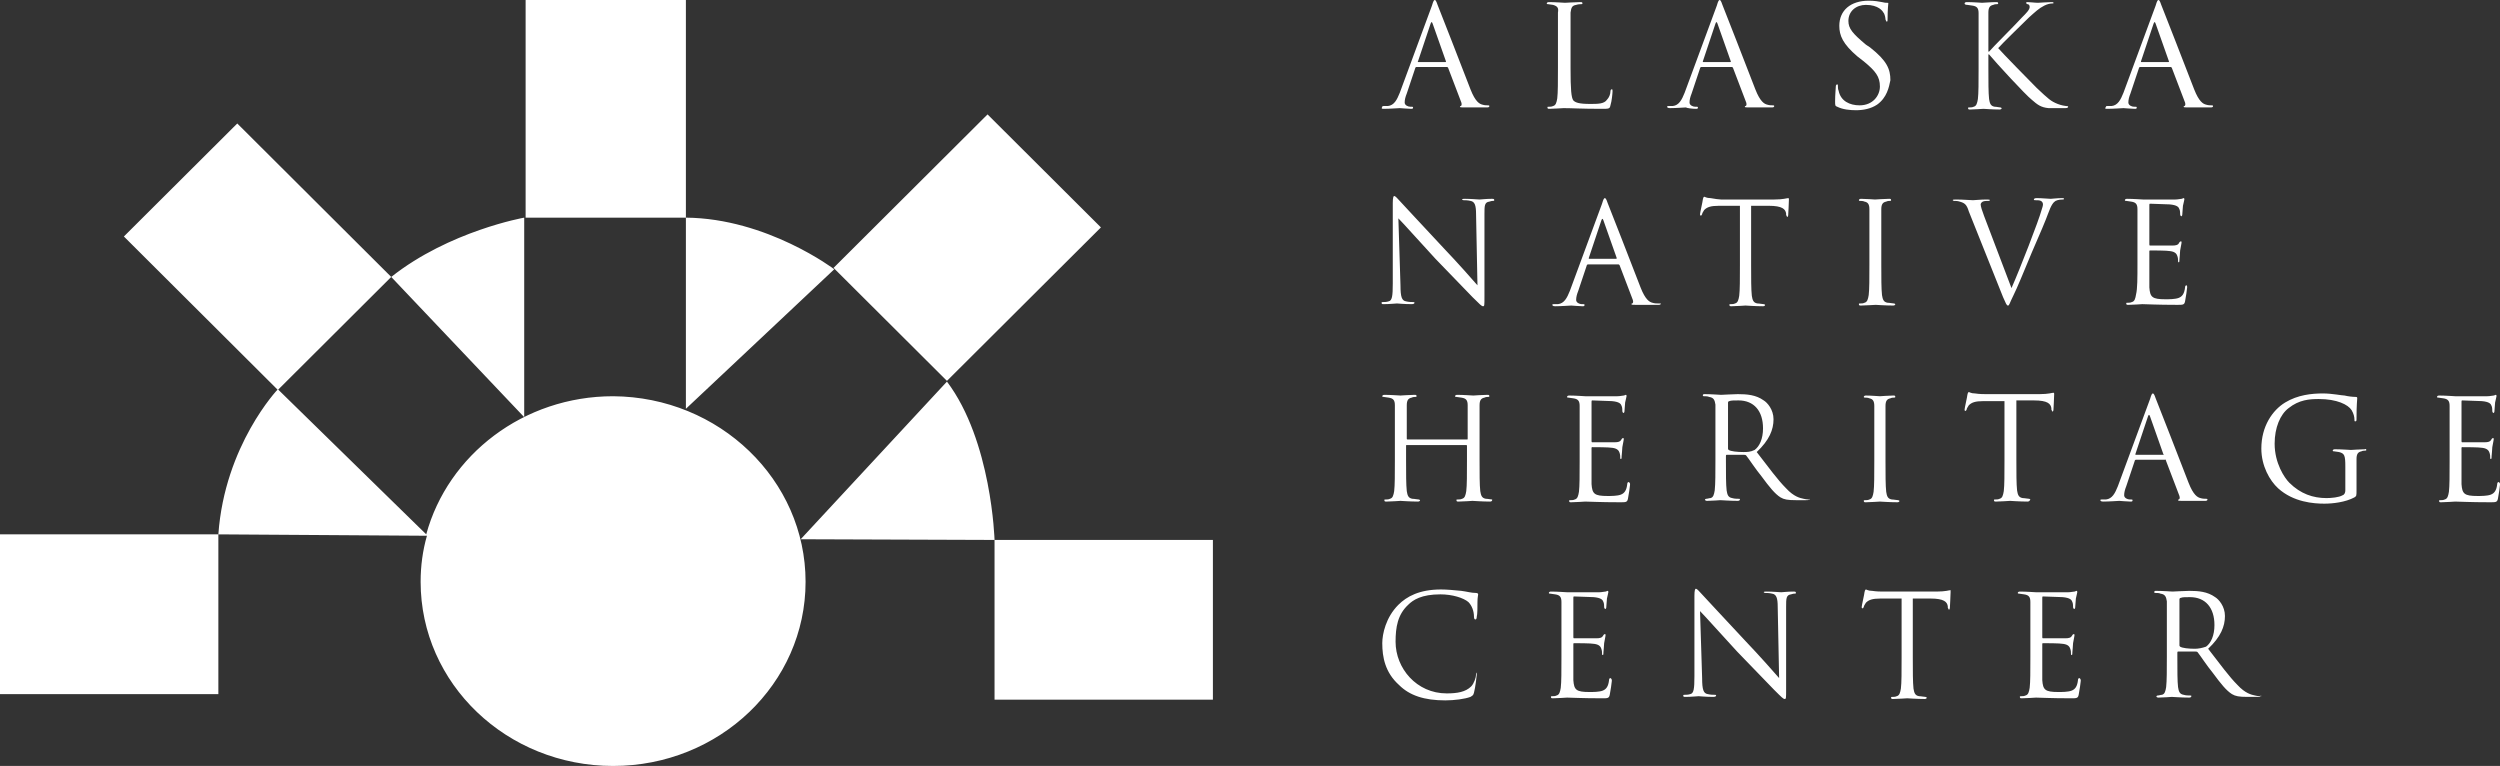 <?xml version="1.0" encoding="UTF-8"?>
<svg width="235px" height="72px" viewBox="0 0 235 72" version="1.1" xmlns="http://www.w3.org/2000/svg" xmlns:xlink="http://www.w3.org/1999/xlink">
    <rect x="0" y="0" width="235" height="72" fill="#333333" stroke="none"/>
    <!-- Generator: sketchtool 54.1 (76490) - https://sketchapp.com -->
    <title>44262F4A-D298-4F30-B420-36D33F1F688C-538-000021D3163DDED9</title>
    <desc>Created with sketchtool.</desc>
    <g id="Page-1" stroke="none" stroke-width="1" fill="none" fill-rule="evenodd">
        <g id="T7---news-detail" transform="translate(-273, -53)" fill="#FFFFFF" fill-rule="nonzero">
            <g id="top-nav---transparent" transform="translate(273, 0)">
                <g id="top-nav">
                    <g id="anhc-logo-white" transform="translate(0, 53)">
                        <path d="M130.066,10.23 C130.658,10.23 131.447,10.164 131.579,10.164 C131.711,10.164 132.303,10.23 132.632,10.23 C132.763,10.23 132.829,10.23 132.829,10.098 C132.829,10.033 132.763,10.033 132.697,10.033 L132.566,10.033 C132.368,10.033 132.039,9.902 132.039,9.639 C132.039,9.377 132.105,9.115 132.237,8.787 L133.026,6.426 C133.026,6.361 133.092,6.295 133.158,6.295 L135.987,6.295 C136.053,6.295 136.053,6.295 136.118,6.361 L137.368,9.639 C137.434,9.836 137.368,9.967 137.303,9.967 C137.237,9.967 137.237,10.033 137.237,10.033 C137.237,10.098 137.368,10.098 137.632,10.098 C138.553,10.098 139.539,10.098 139.737,10.098 C139.868,10.098 140,10.098 140,9.967 C140,9.902 139.934,9.902 139.868,9.902 C139.737,9.902 139.539,9.902 139.342,9.836 C139.079,9.77 138.684,9.574 138.224,8.393 C137.434,6.361 135.329,0.918 135.132,0.459 C135,0.066 134.934,1.77635684e-15 134.868,1.77635684e-15 C134.803,1.77635684e-15 134.737,0.066 134.605,0.525 L131.579,8.721 C131.316,9.377 131.053,9.902 130.461,9.967 C130.329,9.967 130.197,9.967 130.066,9.967 C130,9.967 129.934,9.967 129.934,10.033 C129.803,10.23 129.934,10.23 130.066,10.23 Z M133.289,5.77 L134.474,2.23 C134.539,2.033 134.605,2.033 134.671,2.23 L135.921,5.77 C135.921,5.836 135.921,5.836 135.855,5.836 L133.355,5.836 C133.289,5.836 133.224,5.836 133.289,5.77 Z M145.987,0.459 C145.855,0.459 145.658,0.393 145.526,0.393 C145.461,0.393 145.395,0.393 145.395,0.328 C145.395,0.262 145.461,0.197 145.592,0.197 C146.184,0.197 147.039,0.262 147.105,0.262 C147.171,0.262 148.158,0.197 148.553,0.197 C148.684,0.197 148.75,0.197 148.75,0.328 C148.75,0.393 148.684,0.393 148.618,0.393 C148.553,0.393 148.355,0.393 148.158,0.459 C147.763,0.525 147.697,0.721 147.632,1.18 C147.632,1.574 147.632,1.967 147.632,4.066 L147.632,6.426 C147.632,8.393 147.697,9.18 147.895,9.443 C148.092,9.639 148.421,9.77 149.474,9.77 C150.197,9.77 150.789,9.77 151.053,9.377 C151.25,9.18 151.382,8.852 151.382,8.59 C151.382,8.459 151.447,8.393 151.513,8.393 C151.579,8.393 151.579,8.459 151.579,8.59 C151.579,8.721 151.513,9.508 151.382,9.902 C151.316,10.23 151.25,10.23 150.526,10.23 C148.618,10.23 147.763,10.164 146.974,10.164 C146.842,10.164 146.053,10.23 145.658,10.23 C145.526,10.23 145.461,10.23 145.461,10.098 C145.461,10.033 145.461,10.033 145.592,10.033 C145.724,10.033 145.855,10.033 145.987,9.967 C146.25,9.902 146.316,9.639 146.382,9.246 C146.447,8.721 146.447,7.672 146.447,6.361 L146.447,4.066 C146.447,2.033 146.447,1.639 146.447,1.18 C146.513,0.787 146.447,0.59 145.987,0.459 Z M159.408,10.23 C159.539,10.23 159.605,10.23 159.605,10.098 C159.605,10.033 159.539,10.033 159.474,10.033 L159.342,10.033 C159.145,10.033 158.816,9.902 158.816,9.639 C158.816,9.377 158.882,9.115 159.013,8.787 L159.803,6.426 C159.803,6.361 159.868,6.295 159.934,6.295 L162.763,6.295 C162.829,6.295 162.829,6.295 162.895,6.361 L164.145,9.639 C164.211,9.836 164.145,9.967 164.079,9.967 C164.013,9.967 164.013,10.033 164.013,10.033 C164.013,10.098 164.145,10.098 164.408,10.098 C165.329,10.098 166.316,10.098 166.513,10.098 C166.645,10.098 166.776,10.098 166.776,9.967 C166.776,9.902 166.711,9.902 166.645,9.902 C166.513,9.902 166.316,9.902 166.118,9.836 C165.855,9.77 165.461,9.574 165,8.393 C164.211,6.361 162.105,0.918 161.908,0.459 C161.776,0.066 161.711,1.77635684e-15 161.645,1.77635684e-15 C161.579,1.77635684e-15 161.513,0.066 161.382,0.525 L158.355,8.721 C158.092,9.377 157.829,9.902 157.237,9.967 C157.105,9.967 156.974,9.967 156.842,9.967 C156.776,9.967 156.711,9.967 156.711,10.033 C156.711,10.098 156.776,10.164 156.974,10.164 C157.566,10.164 158.355,10.098 158.487,10.098 C158.553,10.164 159.079,10.23 159.408,10.23 Z M160.066,5.77 L161.25,2.23 C161.316,2.033 161.382,2.033 161.447,2.23 L162.697,5.77 C162.697,5.836 162.697,5.836 162.632,5.836 L160.132,5.836 C160.066,5.836 160.066,5.836 160.066,5.77 Z M176.447,9.836 C175.855,10.23 175.132,10.361 174.474,10.361 C173.882,10.361 173.224,10.295 172.697,10.033 C172.5,9.967 172.5,9.902 172.5,9.508 C172.5,8.852 172.566,8.328 172.566,8.131 C172.566,8 172.632,7.934 172.697,7.934 C172.763,7.934 172.763,8 172.763,8.066 C172.763,8.197 172.763,8.393 172.829,8.525 C173.026,9.508 173.882,9.902 174.803,9.902 C176.053,9.902 176.711,8.984 176.711,8.131 C176.711,7.213 176.316,6.689 175.197,5.77 L174.605,5.311 C173.224,4.131 172.895,3.344 172.895,2.426 C172.895,0.984 173.947,0.066 175.658,0.066 C176.184,0.066 176.579,0.131 176.908,0.197 C177.171,0.262 177.237,0.262 177.368,0.262 C177.5,0.262 177.5,0.262 177.5,0.328 C177.5,0.393 177.434,0.852 177.434,1.705 C177.434,1.902 177.434,2.033 177.368,2.033 C177.303,2.033 177.303,1.967 177.237,1.836 C177.237,1.705 177.171,1.311 177.039,1.18 C176.974,1.049 176.579,0.459 175.395,0.459 C174.474,0.459 173.75,1.049 173.75,1.967 C173.75,2.689 174.145,3.148 175.395,4.197 L175.789,4.459 C177.368,5.705 177.697,6.492 177.697,7.541 C177.566,8.197 177.368,9.18 176.447,9.836 Z M184.671,0.328 C184.671,0.262 184.737,0.197 184.868,0.197 C185.461,0.197 186.25,0.262 186.316,0.262 C186.447,0.262 187.171,0.197 187.632,0.197 C187.763,0.197 187.829,0.197 187.829,0.328 C187.829,0.393 187.763,0.393 187.697,0.393 C187.632,0.393 187.5,0.393 187.368,0.459 C187.039,0.525 186.908,0.721 186.908,1.18 C186.908,1.574 186.908,1.967 186.908,4.066 L186.908,4.852 L186.974,4.852 C187.171,4.59 189.605,2.164 190.066,1.639 C190.461,1.246 190.789,0.918 190.789,0.656 C190.789,0.525 190.724,0.393 190.592,0.393 C190.526,0.393 190.461,0.328 190.461,0.262 C190.461,0.197 190.526,0.197 190.592,0.197 C190.855,0.197 191.25,0.262 191.579,0.262 C191.645,0.262 192.5,0.197 192.829,0.197 C192.961,0.197 193.026,0.197 193.026,0.262 C193.026,0.328 193.026,0.328 192.895,0.328 C192.697,0.328 192.434,0.393 192.171,0.525 C191.645,0.787 191.316,1.115 190.724,1.639 C190.395,1.967 188.092,4.197 187.829,4.525 C188.158,4.918 190.921,7.738 191.447,8.262 C192.566,9.311 192.763,9.508 193.421,9.77 C193.75,9.902 194.145,9.967 194.211,9.967 C194.276,9.967 194.408,9.967 194.408,10.033 C194.408,10.098 194.342,10.164 194.145,10.164 L193.487,10.164 C193.092,10.164 192.895,10.164 192.566,10.164 C191.842,10.098 191.513,9.836 190.987,9.377 C190.395,8.918 187.566,5.836 186.974,5.115 L186.908,5.115 L186.908,6.426 C186.908,7.672 186.908,8.721 186.974,9.311 C187.039,9.705 187.105,9.967 187.5,10.033 C187.697,10.033 187.895,10.098 188.026,10.098 C188.092,10.098 188.158,10.164 188.158,10.164 C188.158,10.23 188.092,10.295 187.961,10.295 C187.303,10.295 186.513,10.23 186.447,10.23 C186.316,10.23 185.592,10.295 185.197,10.295 C185.066,10.295 185,10.295 185,10.164 C185,10.098 185,10.098 185.132,10.098 C185.263,10.098 185.395,10.098 185.526,10.033 C185.789,9.967 185.855,9.705 185.921,9.311 C185.987,8.787 185.987,7.738 185.987,6.426 L185.987,4.131 C185.987,2.098 185.987,1.705 185.987,1.246 C185.987,0.787 185.855,0.59 185.395,0.525 C185.263,0.525 185.066,0.459 184.934,0.459 C184.737,0.459 184.671,0.393 184.671,0.328 Z M198.092,10.23 C198.684,10.23 199.474,10.164 199.605,10.164 C199.737,10.164 200.329,10.23 200.658,10.23 C200.789,10.23 200.855,10.23 200.855,10.098 C200.855,10.033 200.789,10.033 200.724,10.033 L200.592,10.033 C200.395,10.033 200.066,9.902 200.066,9.639 C200.066,9.377 200.132,9.115 200.263,8.787 L201.053,6.426 C201.053,6.361 201.118,6.295 201.184,6.295 L204.013,6.295 C204.079,6.295 204.079,6.295 204.145,6.361 L205.395,9.639 C205.461,9.836 205.395,9.967 205.329,9.967 C205.263,9.967 205.263,10.033 205.263,10.033 C205.263,10.098 205.395,10.098 205.658,10.098 C206.579,10.098 207.566,10.098 207.763,10.098 C207.895,10.098 208.026,10.098 208.026,9.967 C208.026,9.902 207.961,9.902 207.895,9.902 C207.763,9.902 207.566,9.902 207.368,9.836 C207.105,9.77 206.711,9.574 206.25,8.393 C205.461,6.361 203.355,0.918 203.158,0.459 C203.026,0.066 202.961,1.77635684e-15 202.895,1.77635684e-15 C202.829,1.77635684e-15 202.763,0.066 202.632,0.525 L199.605,8.721 C199.342,9.377 199.079,9.902 198.487,9.967 C198.355,9.967 198.224,9.967 198.092,9.967 C198.026,9.967 197.961,9.967 197.961,10.033 C197.829,10.23 197.895,10.23 198.092,10.23 Z M201.25,5.77 L202.434,2.23 C202.5,2.033 202.566,2.033 202.632,2.23 L203.882,5.77 C203.882,5.836 203.882,5.836 203.816,5.836 L201.316,5.836 C201.25,5.836 201.25,5.836 201.25,5.77 Z M140.461,18.82 C140.461,18.885 140.395,18.885 140.329,18.885 C140.263,18.885 140.197,18.885 140,18.951 C139.539,19.016 139.539,19.344 139.539,20.131 L139.539,27.869 C139.539,28.721 139.539,28.787 139.408,28.787 C139.276,28.787 139.145,28.656 138.421,27.934 C138.289,27.803 136.382,25.836 134.934,24.328 C133.421,22.689 131.908,20.984 131.447,20.525 L131.645,26.82 C131.645,27.934 131.776,28.262 132.171,28.328 C132.434,28.393 132.697,28.393 132.829,28.393 C132.895,28.393 132.961,28.393 132.961,28.459 C132.961,28.525 132.895,28.59 132.697,28.59 C131.974,28.59 131.382,28.525 131.316,28.525 C131.184,28.525 130.658,28.59 130.066,28.59 C129.934,28.59 129.868,28.59 129.868,28.459 C129.868,28.393 129.934,28.393 130,28.393 C130.132,28.393 130.329,28.393 130.526,28.328 C130.855,28.262 130.921,27.869 130.921,26.623 L130.921,19.082 C130.921,18.557 130.987,18.426 131.053,18.426 C131.184,18.426 131.382,18.689 131.513,18.82 C131.711,19.016 133.684,21.18 135.724,23.344 C137.039,24.721 138.487,26.361 138.882,26.82 L138.75,20.131 C138.75,19.279 138.618,18.951 138.224,18.885 C137.961,18.82 137.697,18.82 137.566,18.82 C137.5,18.82 137.434,18.754 137.434,18.754 C137.434,18.689 137.566,18.689 137.697,18.689 C138.289,18.689 138.947,18.754 139.079,18.754 C139.211,18.754 139.671,18.689 140.197,18.689 C140.395,18.689 140.461,18.689 140.461,18.82 Z M155.855,28.525 C155.724,28.525 155.526,28.525 155.329,28.459 C155.066,28.393 154.671,28.197 154.211,27.016 C153.421,24.984 151.316,19.541 151.118,19.082 C150.987,18.689 150.921,18.623 150.855,18.623 C150.789,18.623 150.724,18.689 150.592,19.148 L147.566,27.344 C147.303,28 147.039,28.525 146.447,28.59 C146.316,28.59 146.184,28.59 146.053,28.59 C145.987,28.59 145.921,28.59 145.921,28.656 C145.921,28.721 145.987,28.787 146.184,28.787 C146.776,28.787 147.566,28.721 147.697,28.721 C147.829,28.721 148.421,28.787 148.75,28.787 C148.882,28.787 148.947,28.787 148.947,28.656 C148.947,28.59 148.882,28.59 148.816,28.59 L148.684,28.59 C148.487,28.59 148.158,28.459 148.158,28.197 C148.158,27.934 148.224,27.672 148.355,27.344 L149.145,24.984 C149.145,24.918 149.211,24.852 149.276,24.852 L152.105,24.852 C152.171,24.852 152.171,24.852 152.237,24.918 L153.487,28.197 C153.553,28.393 153.487,28.525 153.421,28.525 C153.355,28.525 153.355,28.59 153.355,28.59 C153.355,28.656 153.487,28.656 153.75,28.656 C154.671,28.656 155.658,28.656 155.855,28.656 C155.987,28.656 156.118,28.656 156.118,28.525 C155.987,28.525 155.987,28.525 155.855,28.525 Z M151.908,24.328 L149.408,24.328 C149.342,24.328 149.342,24.328 149.342,24.262 L150.526,20.721 C150.592,20.525 150.658,20.525 150.724,20.721 L151.974,24.262 C151.974,24.262 151.974,24.328 151.908,24.328 Z M161.776,18.754 L166.776,18.754 C167.632,18.754 167.961,18.623 168.092,18.623 C168.158,18.623 168.158,18.689 168.158,18.754 C168.158,19.148 168.092,20.066 168.092,20.197 C168.092,20.328 168.026,20.393 168.026,20.393 C167.961,20.393 167.961,20.328 167.895,20.197 L167.895,20.066 C167.829,19.672 167.566,19.344 166.25,19.344 L164.605,19.344 L164.605,24.918 C164.605,26.164 164.605,27.213 164.671,27.803 C164.737,28.197 164.803,28.459 165.197,28.525 C165.395,28.525 165.658,28.59 165.789,28.59 C165.855,28.59 165.921,28.656 165.921,28.656 C165.921,28.721 165.855,28.787 165.724,28.787 C165,28.787 164.145,28.721 164.079,28.721 C164.013,28.721 163.158,28.787 162.763,28.787 C162.632,28.787 162.566,28.787 162.566,28.656 C162.566,28.59 162.566,28.59 162.697,28.59 C162.829,28.59 162.961,28.59 163.092,28.525 C163.355,28.459 163.421,28.197 163.487,27.803 C163.553,27.279 163.553,26.23 163.553,24.918 L163.553,19.344 L161.579,19.344 C160.789,19.344 160.461,19.475 160.197,19.738 C160.066,19.934 160,20.066 160,20.131 C159.934,20.262 159.934,20.262 159.868,20.262 C159.803,20.262 159.803,20.197 159.803,20.131 C159.803,20 160.066,18.885 160.066,18.754 C160.066,18.689 160.132,18.492 160.197,18.492 C160.263,18.492 160.395,18.623 160.789,18.623 C161.118,18.689 161.645,18.754 161.776,18.754 Z M174.934,28.721 C174.803,28.721 174.737,28.721 174.737,28.59 C174.737,28.525 174.737,28.525 174.868,28.525 C175,28.525 175.132,28.525 175.263,28.459 C175.526,28.393 175.592,28.131 175.658,27.738 C175.724,27.213 175.724,26.164 175.724,24.852 L175.724,22.557 C175.724,20.525 175.724,20.131 175.724,19.672 C175.724,19.213 175.592,19.016 175.263,18.951 C175.132,18.885 174.934,18.885 174.868,18.885 C174.803,18.885 174.737,18.885 174.737,18.82 C174.737,18.754 174.803,18.689 174.934,18.689 C175.395,18.689 176.184,18.754 176.25,18.754 C176.316,18.754 177.171,18.689 177.566,18.689 C177.697,18.689 177.763,18.689 177.763,18.82 C177.763,18.885 177.697,18.885 177.632,18.885 C177.566,18.885 177.434,18.885 177.303,18.951 C176.974,19.016 176.842,19.213 176.842,19.672 C176.842,20.066 176.842,20.459 176.842,22.557 L176.842,24.852 C176.842,26.098 176.842,27.148 176.908,27.738 C176.974,28.131 177.039,28.393 177.434,28.459 C177.632,28.459 177.895,28.525 178.026,28.525 C178.092,28.525 178.158,28.59 178.158,28.59 C178.158,28.656 178.092,28.721 177.961,28.721 C177.237,28.721 176.382,28.656 176.316,28.656 C176.184,28.656 175.329,28.721 174.934,28.721 Z M184.211,18.951 C184.013,18.885 183.816,18.885 183.684,18.885 C183.618,18.885 183.553,18.82 183.553,18.82 C183.553,18.754 183.684,18.754 183.882,18.754 C184.539,18.754 185.263,18.82 185.461,18.82 C185.592,18.82 186.184,18.754 186.711,18.754 C186.974,18.754 187.039,18.754 187.039,18.82 C187.039,18.885 186.974,18.885 186.908,18.885 C186.776,18.885 186.513,18.885 186.382,18.951 C186.25,19.016 186.184,19.148 186.184,19.213 C186.184,19.41 186.316,19.803 186.513,20.328 L189.079,27.082 C189.868,25.311 191.645,20.721 191.908,19.738 C191.974,19.541 192.039,19.344 192.039,19.213 C192.039,19.082 191.974,18.951 191.842,18.885 C191.711,18.82 191.513,18.82 191.316,18.82 C191.25,18.82 191.184,18.82 191.184,18.754 C191.184,18.689 191.25,18.623 191.447,18.623 C191.974,18.623 192.566,18.689 192.763,18.689 C192.829,18.689 193.421,18.623 193.816,18.623 C193.947,18.623 194.013,18.623 194.013,18.689 C194.013,18.754 193.947,18.754 193.882,18.754 C193.816,18.754 193.487,18.754 193.224,18.885 C193.026,19.016 192.829,19.213 192.5,20.131 C192.368,20.525 191.711,22.098 190.987,23.738 C190.197,25.639 189.605,27.082 189.276,27.738 C188.882,28.525 188.882,28.721 188.75,28.721 C188.618,28.721 188.553,28.525 188.289,27.934 L185.066,19.869 C184.868,19.213 184.671,19.082 184.211,18.951 Z M200.921,24.852 L200.921,22.557 C200.921,20.525 200.921,20.131 200.921,19.672 C200.921,19.213 200.789,19.016 200.329,18.951 C200.197,18.951 200,18.885 199.868,18.885 C199.803,18.885 199.737,18.885 199.737,18.82 C199.737,18.754 199.803,18.689 199.934,18.689 C200.526,18.689 201.382,18.754 201.447,18.754 C201.513,18.754 204.145,18.754 204.474,18.754 C204.737,18.754 204.934,18.689 205.066,18.689 C205.132,18.689 205.197,18.623 205.263,18.623 C205.329,18.623 205.329,18.689 205.329,18.754 C205.329,18.82 205.263,19.016 205.197,19.344 C205.197,19.475 205.132,20.066 205.132,20.197 C205.132,20.262 205.066,20.328 205.066,20.328 C205,20.328 204.934,20.262 204.934,20.131 C204.934,20.066 204.934,19.803 204.868,19.672 C204.803,19.475 204.671,19.279 203.947,19.213 C203.75,19.213 202.303,19.148 202.105,19.148 C202.039,19.148 202.039,19.213 202.039,19.279 L202.039,22.951 C202.039,23.016 202.039,23.082 202.105,23.082 C202.303,23.082 203.882,23.082 204.211,23.082 C204.539,23.082 204.737,23.016 204.803,22.885 C204.868,22.754 204.934,22.689 205,22.689 C205.066,22.689 205.066,22.689 205.066,22.82 C205.066,22.885 205,23.148 204.934,23.541 C204.934,23.803 204.868,24.262 204.868,24.393 C204.868,24.525 204.868,24.656 204.803,24.656 C204.737,24.656 204.737,24.59 204.737,24.525 C204.737,24.393 204.737,24.262 204.671,24.066 C204.605,23.869 204.474,23.672 204.013,23.607 C203.684,23.541 202.368,23.541 202.105,23.541 C202.039,23.541 202.039,23.607 202.039,23.607 L202.039,24.787 C202.039,25.246 202.039,26.754 202.039,27.016 C202.105,27.934 202.303,28.131 203.553,28.131 C203.882,28.131 204.474,28.131 204.803,28 C205.132,27.869 205.329,27.607 205.395,27.016 C205.395,26.885 205.461,26.82 205.526,26.82 C205.592,26.82 205.592,26.951 205.592,27.016 C205.592,27.148 205.461,28 205.395,28.328 C205.329,28.656 205.197,28.656 204.671,28.656 C202.697,28.656 201.776,28.59 201.382,28.59 C201.316,28.59 200.461,28.656 200.066,28.656 C199.934,28.656 199.868,28.656 199.868,28.525 C199.868,28.459 199.868,28.459 200,28.459 C200.132,28.459 200.263,28.459 200.395,28.393 C200.658,28.328 200.724,28.066 200.789,27.672 C200.921,27.148 200.921,26.098 200.921,24.852 Z M140.263,47.016 C140.263,47.082 140.197,47.148 140.066,47.148 C139.342,47.148 138.487,47.082 138.421,47.082 C138.355,47.082 137.5,47.148 137.105,47.148 C136.974,47.148 136.908,47.148 136.908,47.016 C136.908,46.951 136.908,46.951 137.039,46.951 C137.171,46.951 137.303,46.951 137.434,46.885 C137.697,46.82 137.763,46.557 137.829,46.164 C137.895,45.639 137.895,44.59 137.895,43.279 L137.895,41.902 C137.895,41.836 137.829,41.836 137.829,41.836 L132.237,41.836 C132.171,41.836 132.171,41.836 132.171,41.902 L132.171,43.279 C132.171,44.525 132.171,45.574 132.237,46.164 C132.303,46.557 132.368,46.82 132.763,46.885 C132.961,46.885 133.224,46.951 133.355,46.951 C133.421,46.951 133.487,47.016 133.487,47.016 C133.487,47.082 133.421,47.148 133.289,47.148 C132.566,47.148 131.711,47.082 131.645,47.082 C131.579,47.082 130.724,47.148 130.329,47.148 C130.197,47.148 130.132,47.148 130.132,47.016 C130.132,46.951 130.132,46.951 130.263,46.951 C130.395,46.951 130.526,46.951 130.658,46.885 C130.921,46.82 130.987,46.557 131.053,46.164 C131.118,45.639 131.118,44.59 131.118,43.279 L131.118,40.984 C131.118,38.951 131.118,38.557 131.118,38.098 C131.118,37.639 130.987,37.443 130.526,37.377 C130.395,37.377 130.197,37.311 130.066,37.311 C130,37.311 129.934,37.311 129.934,37.246 C129.934,37.18 130,37.115 130.132,37.115 C130.724,37.115 131.579,37.18 131.645,37.18 C131.711,37.18 132.566,37.115 132.961,37.115 C133.092,37.115 133.158,37.115 133.158,37.246 C133.158,37.311 133.092,37.311 133.026,37.311 C132.961,37.311 132.829,37.311 132.697,37.377 C132.368,37.443 132.237,37.639 132.237,38.098 C132.237,38.492 132.237,38.885 132.237,40.984 L132.237,41.246 C132.237,41.311 132.303,41.311 132.303,41.311 L137.895,41.311 C137.961,41.311 137.961,41.311 137.961,41.246 L137.961,40.984 C137.961,38.951 137.961,38.557 137.961,38.098 C137.961,37.639 137.829,37.443 137.368,37.377 C137.237,37.377 137.039,37.311 136.908,37.311 C136.842,37.311 136.776,37.311 136.776,37.246 C136.776,37.18 136.842,37.115 136.974,37.115 C137.566,37.115 138.421,37.18 138.487,37.18 C138.553,37.18 139.408,37.115 139.803,37.115 C139.934,37.115 140,37.115 140,37.246 C140,37.311 139.934,37.311 139.868,37.311 C139.803,37.311 139.671,37.311 139.539,37.377 C139.211,37.443 139.079,37.639 139.079,38.098 C139.079,38.492 139.079,38.885 139.079,40.984 L139.079,43.279 C139.079,44.525 139.079,45.574 139.145,46.164 C139.211,46.557 139.276,46.82 139.671,46.885 C139.868,46.885 140.132,46.951 140.263,46.951 C140.263,46.951 140.263,47.016 140.263,47.016 Z M153.224,45.574 C153.224,45.705 153.092,46.557 153.026,46.885 C152.961,47.213 152.829,47.213 152.303,47.213 C150.329,47.213 149.408,47.148 149.013,47.148 C148.947,47.148 148.092,47.213 147.697,47.213 C147.566,47.213 147.5,47.213 147.5,47.082 C147.5,47.016 147.5,47.016 147.632,47.016 C147.763,47.016 147.895,47.016 148.026,46.951 C148.289,46.885 148.355,46.623 148.421,46.23 C148.487,45.705 148.487,44.656 148.487,43.344 L148.487,41.049 C148.487,39.016 148.487,38.623 148.487,38.164 C148.487,37.705 148.355,37.508 147.895,37.443 C147.763,37.443 147.566,37.377 147.434,37.377 C147.368,37.377 147.303,37.377 147.303,37.311 C147.303,37.246 147.368,37.18 147.5,37.18 C148.092,37.18 148.947,37.246 149.013,37.246 C149.079,37.246 151.711,37.246 152.039,37.246 C152.303,37.246 152.5,37.18 152.632,37.18 C152.697,37.18 152.763,37.115 152.829,37.115 C152.895,37.115 152.895,37.18 152.895,37.246 C152.895,37.311 152.829,37.508 152.763,37.836 C152.763,37.967 152.697,38.557 152.697,38.689 C152.697,38.754 152.632,38.82 152.632,38.82 C152.566,38.82 152.5,38.754 152.5,38.623 C152.5,38.557 152.5,38.295 152.434,38.164 C152.368,37.967 152.237,37.77 151.513,37.705 C151.316,37.705 149.868,37.639 149.671,37.639 C149.605,37.639 149.605,37.705 149.605,37.77 L149.605,41.443 C149.605,41.508 149.605,41.574 149.671,41.574 C149.868,41.574 151.447,41.574 151.776,41.574 C152.105,41.574 152.303,41.508 152.368,41.377 C152.434,41.246 152.5,41.18 152.566,41.18 C152.632,41.18 152.632,41.18 152.632,41.311 C152.632,41.377 152.566,41.639 152.5,42.033 C152.5,42.295 152.434,42.754 152.434,42.885 C152.434,43.016 152.434,43.148 152.368,43.148 C152.303,43.148 152.303,43.082 152.303,43.016 C152.303,42.885 152.303,42.754 152.237,42.557 C152.171,42.361 152.039,42.164 151.579,42.098 C151.25,42.033 149.934,42.033 149.671,42.033 C149.605,42.033 149.605,42.098 149.605,42.098 L149.605,43.279 C149.605,43.738 149.605,45.246 149.605,45.508 C149.671,46.426 149.868,46.623 151.118,46.623 C151.447,46.623 152.039,46.623 152.368,46.492 C152.697,46.361 152.895,46.098 152.961,45.508 C152.961,45.377 153.026,45.311 153.092,45.311 C153.224,45.377 153.224,45.443 153.224,45.574 Z M170.066,46.951 C170,46.951 169.803,46.951 169.539,46.885 C169.211,46.82 168.618,46.689 167.895,45.902 C167.105,45.115 166.25,43.934 165.132,42.492 C166.316,41.377 166.711,40.393 166.711,39.41 C166.711,38.492 166.118,37.836 165.789,37.639 C165.066,37.115 164.211,37.049 163.355,37.049 C162.961,37.049 161.908,37.115 161.776,37.115 C161.711,37.115 160.855,37.049 160.263,37.049 C160.132,37.049 160.066,37.049 160.066,37.18 C160.066,37.246 160.132,37.246 160.197,37.246 C160.329,37.246 160.526,37.246 160.658,37.311 C161.118,37.377 161.184,37.639 161.25,38.033 C161.25,38.426 161.25,38.82 161.25,40.918 L161.25,43.213 C161.25,44.459 161.25,45.508 161.184,46.098 C161.118,46.492 161.053,46.754 160.789,46.82 C160.658,46.82 160.526,46.885 160.395,46.885 C160.329,46.885 160.263,46.951 160.263,46.951 C160.263,47.016 160.329,47.082 160.461,47.082 C160.855,47.082 161.711,47.016 161.711,47.016 C161.776,47.016 162.632,47.082 163.355,47.082 C163.487,47.082 163.553,47.016 163.553,46.951 C163.553,46.885 163.553,46.885 163.421,46.885 C163.289,46.885 163.026,46.885 162.829,46.82 C162.434,46.754 162.368,46.492 162.303,46.098 C162.237,45.574 162.237,44.525 162.237,43.213 L162.237,42.885 C162.237,42.82 162.237,42.754 162.303,42.754 L163.947,42.754 C164.013,42.754 164.079,42.754 164.145,42.82 C164.408,43.148 165,44.066 165.592,44.787 C166.316,45.77 166.842,46.426 167.368,46.754 C167.697,46.951 168.026,47.016 168.816,47.016 L169.737,47.016 C170,47.016 170.066,47.016 170.066,46.885 C170.197,47.016 170.132,46.951 170.066,46.951 Z M163.882,42.492 C163.289,42.492 162.697,42.426 162.5,42.295 C162.434,42.23 162.434,42.23 162.434,42.164 L162.434,37.836 C162.434,37.77 162.5,37.705 162.566,37.705 C162.697,37.639 163.026,37.639 163.421,37.639 C164.868,37.639 165.724,38.623 165.724,40.262 C165.724,41.246 165.395,41.967 164.934,42.295 C164.539,42.492 164.211,42.492 163.882,42.492 Z M177.961,37.18 C178.092,37.18 178.158,37.18 178.158,37.311 C178.158,37.377 178.092,37.377 178.026,37.377 C177.961,37.377 177.829,37.377 177.697,37.443 C177.368,37.508 177.237,37.705 177.237,38.164 C177.237,38.557 177.237,38.951 177.237,41.049 L177.237,43.344 C177.237,44.59 177.237,45.639 177.303,46.23 C177.368,46.623 177.434,46.885 177.829,46.951 C178.026,46.951 178.289,47.016 178.421,47.016 C178.487,47.016 178.553,47.082 178.553,47.082 C178.553,47.148 178.487,47.213 178.355,47.213 C177.632,47.213 176.776,47.148 176.711,47.148 C176.645,47.148 175.789,47.213 175.395,47.213 C175.263,47.213 175.197,47.213 175.197,47.082 C175.197,47.016 175.197,47.016 175.329,47.016 C175.461,47.016 175.592,47.016 175.724,46.951 C175.987,46.885 176.053,46.623 176.118,46.23 C176.184,45.705 176.184,44.656 176.184,43.344 L176.184,41.049 C176.184,39.016 176.184,38.623 176.184,38.164 C176.184,37.705 176.053,37.508 175.724,37.443 C175.592,37.377 175.395,37.377 175.329,37.377 C175.263,37.377 175.197,37.377 175.197,37.311 C175.197,37.246 175.263,37.18 175.395,37.18 C175.855,37.18 176.645,37.246 176.711,37.246 C176.776,37.246 177.566,37.18 177.961,37.18 Z M190.592,47.148 C189.868,47.148 189.013,47.082 188.947,47.082 C188.882,47.082 188.026,47.148 187.632,47.148 C187.5,47.148 187.434,47.148 187.434,47.016 C187.434,46.951 187.434,46.951 187.566,46.951 C187.697,46.951 187.829,46.951 187.961,46.885 C188.224,46.82 188.289,46.557 188.355,46.164 C188.421,45.639 188.421,44.59 188.421,43.279 L188.421,37.705 L186.447,37.705 C185.658,37.705 185.329,37.836 185.066,38.098 C184.934,38.295 184.868,38.426 184.868,38.492 C184.803,38.623 184.803,38.623 184.737,38.623 C184.671,38.623 184.671,38.557 184.671,38.492 C184.671,38.361 184.934,37.246 184.934,37.115 C184.934,37.049 185,36.852 185.066,36.852 C185.132,36.852 185.263,36.984 185.658,36.984 C186.053,37.049 186.513,37.049 186.711,37.049 L191.711,37.049 C192.566,37.049 192.895,36.918 193.026,36.918 C193.092,36.918 193.092,36.984 193.092,37.049 C193.092,37.443 193.026,38.361 193.026,38.492 C193.026,38.623 192.961,38.689 192.961,38.689 C192.895,38.689 192.895,38.623 192.829,38.492 L192.829,38.361 C192.763,37.967 192.5,37.639 191.184,37.639 L189.539,37.639 L189.539,43.213 C189.539,44.459 189.539,45.508 189.605,46.098 C189.671,46.492 189.737,46.754 190.132,46.82 C190.329,46.82 190.592,46.885 190.724,46.885 C190.789,46.885 190.855,46.951 190.855,46.951 C190.789,47.082 190.724,47.148 190.592,47.148 Z M203.618,43.344 L204.868,46.623 C204.934,46.82 204.868,46.951 204.803,46.951 C204.737,46.951 204.737,47.016 204.737,47.016 C204.737,47.082 204.868,47.082 205.132,47.082 C206.053,47.082 207.039,47.082 207.237,47.082 C207.368,47.082 207.5,47.082 207.5,46.951 C207.5,46.885 207.434,46.885 207.368,46.885 C207.237,46.885 207.039,46.885 206.842,46.82 C206.579,46.754 206.184,46.557 205.724,45.377 C204.934,43.344 202.829,37.902 202.632,37.443 C202.5,37.049 202.434,36.984 202.368,36.984 C202.303,36.984 202.237,37.049 202.105,37.508 L199.079,45.705 C198.816,46.361 198.553,46.885 197.961,46.951 C197.829,46.951 197.697,46.951 197.566,46.951 C197.5,46.951 197.434,46.951 197.434,47.016 C197.434,47.082 197.5,47.148 197.697,47.148 C198.289,47.148 199.079,47.082 199.211,47.082 C199.342,47.082 199.934,47.148 200.263,47.148 C200.395,47.148 200.461,47.148 200.461,47.016 C200.461,46.951 200.395,46.951 200.329,46.951 L200.197,46.951 C200,46.951 199.671,46.82 199.671,46.557 C199.671,46.295 199.737,46.033 199.868,45.705 L200.658,43.344 C200.658,43.279 200.724,43.213 200.789,43.213 L203.618,43.213 C203.553,43.279 203.618,43.279 203.618,43.344 Z M203.355,42.754 L200.789,42.754 C200.724,42.754 200.724,42.754 200.724,42.689 L201.908,39.148 C201.974,38.951 202.039,38.951 202.105,39.148 L203.355,42.689 C203.421,42.754 203.421,42.754 203.355,42.754 Z M222.434,42.295 C222.434,42.361 222.368,42.361 222.303,42.361 C222.237,42.361 222.105,42.361 221.974,42.426 C221.645,42.492 221.513,42.689 221.513,43.148 C221.513,43.541 221.513,43.934 221.513,44.525 L221.513,46.033 C221.513,46.623 221.513,46.623 221.316,46.754 C220.461,47.213 219.276,47.344 218.487,47.344 C217.5,47.344 215.592,47.213 214.145,45.902 C213.355,45.18 212.566,43.803 212.566,42.164 C212.566,40.066 213.618,38.557 214.803,37.836 C215.987,37.115 217.303,36.984 218.355,36.984 C219.211,36.984 220.132,37.18 220.395,37.18 C220.658,37.246 221.118,37.311 221.447,37.311 C221.579,37.311 221.579,37.377 221.579,37.443 C221.579,37.639 221.513,37.967 221.513,39.344 C221.513,39.541 221.513,39.607 221.382,39.607 C221.316,39.607 221.316,39.541 221.316,39.41 C221.316,39.213 221.25,38.885 221.053,38.557 C220.724,38.033 219.671,37.508 217.961,37.508 C217.105,37.508 216.118,37.574 215.132,38.361 C214.342,38.951 213.816,40.197 213.816,41.705 C213.816,43.541 214.737,44.918 215.197,45.377 C216.25,46.426 217.434,46.82 218.684,46.82 C219.145,46.82 219.868,46.754 220.197,46.557 C220.395,46.492 220.461,46.295 220.461,46.098 L220.461,43.869 C220.461,42.82 220.395,42.623 219.868,42.492 C219.737,42.492 219.539,42.426 219.408,42.426 C219.342,42.426 219.276,42.426 219.276,42.361 C219.276,42.295 219.342,42.23 219.474,42.23 C220.066,42.23 220.921,42.295 220.987,42.295 C221.053,42.295 221.908,42.23 222.303,42.23 C222.368,42.164 222.434,42.23 222.434,42.295 Z M235,45.574 C235,45.705 234.868,46.557 234.803,46.885 C234.737,47.213 234.605,47.213 234.079,47.213 C232.105,47.213 231.184,47.148 230.789,47.148 C230.724,47.148 229.868,47.213 229.474,47.213 C229.342,47.213 229.276,47.213 229.276,47.082 C229.276,47.016 229.276,47.016 229.408,47.016 C229.539,47.016 229.671,47.016 229.803,46.951 C230.066,46.885 230.132,46.623 230.197,46.23 C230.263,45.705 230.263,44.656 230.263,43.344 L230.263,41.049 C230.263,39.016 230.263,38.623 230.263,38.164 C230.263,37.705 230.132,37.508 229.671,37.443 C229.539,37.443 229.342,37.377 229.211,37.377 C229.145,37.377 229.079,37.377 229.079,37.311 C229.079,37.246 229.145,37.18 229.276,37.18 C229.868,37.18 230.724,37.246 230.789,37.246 C230.855,37.246 233.487,37.246 233.816,37.246 C234.079,37.246 234.276,37.18 234.408,37.18 C234.474,37.18 234.539,37.115 234.605,37.115 C234.671,37.115 234.671,37.18 234.671,37.246 C234.671,37.311 234.605,37.508 234.539,37.836 C234.539,37.967 234.474,38.557 234.474,38.689 C234.474,38.754 234.408,38.82 234.408,38.82 C234.342,38.82 234.276,38.754 234.276,38.623 C234.276,38.557 234.276,38.295 234.211,38.164 C234.145,37.967 234.013,37.77 233.289,37.705 C233.092,37.705 231.645,37.639 231.447,37.639 C231.382,37.639 231.382,37.705 231.382,37.77 L231.382,41.443 C231.382,41.508 231.382,41.574 231.447,41.574 C231.645,41.574 233.224,41.574 233.553,41.574 C233.882,41.574 234.079,41.508 234.145,41.377 C234.211,41.246 234.276,41.18 234.342,41.18 C234.408,41.18 234.408,41.18 234.408,41.311 C234.408,41.377 234.342,41.639 234.276,42.033 C234.276,42.295 234.211,42.754 234.211,42.885 C234.211,43.016 234.211,43.148 234.145,43.148 C234.079,43.148 234.079,43.082 234.079,43.016 C234.079,42.885 234.079,42.754 234.013,42.557 C233.947,42.361 233.816,42.164 233.355,42.098 C233.026,42.033 231.711,42.033 231.447,42.033 C231.382,42.033 231.382,42.098 231.382,42.098 L231.382,43.279 C231.382,43.738 231.382,45.246 231.382,45.508 C231.447,46.426 231.645,46.623 232.895,46.623 C233.224,46.623 233.816,46.623 234.145,46.492 C234.474,46.361 234.671,46.098 234.737,45.508 C234.737,45.377 234.803,45.311 234.868,45.311 C235,45.377 235,45.443 235,45.574 Z M138.816,63.41 C138.816,63.475 138.684,64.656 138.553,65.115 C138.487,65.377 138.421,65.377 138.224,65.508 C137.697,65.705 136.711,65.836 135.855,65.836 C133.882,65.836 132.5,65.377 131.513,64.393 C130.197,63.213 129.934,61.77 129.934,60.459 C129.934,59.607 130.263,58.033 131.447,56.852 C132.237,56.066 133.421,55.41 135.461,55.41 C135.987,55.41 136.711,55.475 137.368,55.541 C137.895,55.607 138.289,55.738 138.75,55.738 C138.882,55.738 138.947,55.803 138.947,55.869 C138.947,56 138.882,56.131 138.882,56.59 C138.882,57.049 138.882,57.77 138.816,57.967 C138.816,58.164 138.75,58.23 138.684,58.23 C138.618,58.23 138.553,58.164 138.553,57.967 C138.553,57.443 138.355,56.918 138.026,56.59 C137.566,56.197 136.513,55.869 135.395,55.869 C133.618,55.869 132.829,56.393 132.368,56.852 C131.382,57.77 131.184,58.951 131.184,60.328 C131.184,62.82 133.158,65.18 135.987,65.18 C136.974,65.18 137.763,65.049 138.289,64.525 C138.553,64.262 138.75,63.672 138.75,63.41 C138.75,63.279 138.816,63.213 138.882,63.213 C138.816,63.213 138.816,63.279 138.816,63.41 Z M151.513,64 C151.513,64.131 151.382,64.984 151.316,65.311 C151.25,65.639 151.118,65.639 150.592,65.639 C148.618,65.639 147.697,65.574 147.303,65.574 C147.237,65.574 146.382,65.639 145.987,65.639 C145.855,65.639 145.789,65.639 145.789,65.508 C145.789,65.443 145.789,65.443 145.921,65.443 C146.053,65.443 146.184,65.443 146.316,65.377 C146.579,65.311 146.645,65.049 146.711,64.656 C146.776,64.131 146.776,63.082 146.776,61.77 L146.776,59.475 C146.776,57.443 146.776,57.049 146.776,56.59 C146.776,56.131 146.645,55.934 146.184,55.869 C146.053,55.869 145.855,55.803 145.724,55.803 C145.658,55.803 145.592,55.803 145.592,55.738 C145.592,55.672 145.658,55.607 145.789,55.607 C146.382,55.607 147.237,55.672 147.303,55.672 C147.368,55.672 150,55.672 150.329,55.672 C150.592,55.672 150.789,55.607 150.921,55.607 C150.987,55.607 151.053,55.541 151.118,55.541 C151.184,55.541 151.184,55.607 151.184,55.672 C151.184,55.738 151.118,55.934 151.053,56.262 C151.053,56.393 150.987,56.984 150.987,57.115 C150.987,57.18 150.921,57.246 150.921,57.246 C150.855,57.246 150.789,57.18 150.789,57.049 C150.789,56.984 150.789,56.721 150.724,56.59 C150.658,56.393 150.526,56.197 149.803,56.131 C149.605,56.131 148.158,56.066 147.961,56.066 C147.895,56.066 147.895,56.131 147.895,56.197 L147.895,59.869 C147.895,59.934 147.895,60 147.961,60 C148.158,60 149.737,60 150.066,60 C150.395,60 150.592,59.934 150.658,59.803 C150.724,59.672 150.789,59.607 150.855,59.607 C150.921,59.607 150.921,59.607 150.921,59.738 C150.921,59.803 150.855,60.066 150.789,60.459 C150.789,60.721 150.724,61.18 150.724,61.311 C150.724,61.443 150.724,61.574 150.658,61.574 C150.592,61.574 150.592,61.508 150.592,61.443 C150.592,61.311 150.592,61.18 150.526,60.984 C150.461,60.787 150.329,60.59 149.868,60.525 C149.539,60.459 148.224,60.459 147.961,60.459 C147.895,60.459 147.895,60.525 147.895,60.525 L147.895,61.705 C147.895,62.164 147.895,63.672 147.895,63.934 C147.961,64.852 148.158,65.049 149.408,65.049 C149.737,65.049 150.329,65.049 150.658,64.918 C150.987,64.787 151.184,64.525 151.25,63.934 C151.25,63.803 151.316,63.738 151.382,63.738 C151.513,63.803 151.513,63.934 151.513,64 Z M168.816,55.738 C168.816,55.803 168.75,55.803 168.684,55.803 C168.618,55.803 168.553,55.803 168.355,55.869 C167.895,55.934 167.895,56.262 167.895,57.049 L167.895,64.787 C167.895,65.639 167.895,65.705 167.763,65.705 C167.632,65.705 167.5,65.574 166.776,64.852 C166.645,64.721 164.737,62.754 163.289,61.246 C161.776,59.607 160.263,57.902 159.803,57.443 L160,63.738 C160,64.852 160.132,65.18 160.526,65.246 C160.789,65.311 161.053,65.311 161.184,65.311 C161.25,65.311 161.316,65.311 161.316,65.377 C161.316,65.443 161.25,65.508 161.053,65.508 C160.329,65.508 159.737,65.443 159.671,65.443 C159.539,65.443 159.013,65.508 158.421,65.508 C158.289,65.508 158.224,65.508 158.224,65.377 C158.224,65.311 158.289,65.311 158.355,65.311 C158.487,65.311 158.684,65.311 158.882,65.246 C159.211,65.18 159.276,64.787 159.276,63.541 L159.276,56 C159.276,55.475 159.342,55.344 159.408,55.344 C159.539,55.344 159.737,55.607 159.868,55.738 C160.066,55.934 162.039,58.098 164.079,60.262 C165.395,61.639 166.842,63.279 167.237,63.738 L167.105,57.049 C167.105,56.197 166.974,55.869 166.579,55.803 C166.316,55.738 166.053,55.738 165.921,55.738 C165.855,55.738 165.789,55.672 165.789,55.672 C165.789,55.607 165.921,55.607 166.053,55.607 C166.645,55.607 167.303,55.672 167.434,55.672 C167.566,55.672 168.026,55.607 168.553,55.607 C168.75,55.607 168.816,55.607 168.816,55.738 Z M183.355,55.672 C183.355,56.066 183.289,56.984 183.289,57.115 C183.289,57.246 183.224,57.311 183.224,57.311 C183.158,57.311 183.158,57.246 183.092,57.115 L183.092,56.984 C183.026,56.59 182.763,56.262 181.447,56.262 L179.803,56.262 L179.803,61.836 C179.803,63.082 179.803,64.131 179.868,64.721 C179.934,65.115 180,65.377 180.395,65.443 C180.592,65.443 180.855,65.508 180.987,65.508 C181.053,65.508 181.118,65.574 181.118,65.574 C181.118,65.639 181.053,65.705 180.921,65.705 C180.197,65.705 179.342,65.639 179.276,65.639 C179.211,65.639 178.355,65.705 177.961,65.705 C177.829,65.705 177.763,65.705 177.763,65.574 C177.763,65.508 177.763,65.508 177.895,65.508 C178.026,65.508 178.158,65.508 178.289,65.443 C178.553,65.377 178.618,65.115 178.684,64.721 C178.75,64.197 178.75,63.148 178.75,61.836 L178.75,56.262 L176.776,56.262 C175.987,56.262 175.658,56.393 175.395,56.656 C175.263,56.852 175.197,56.984 175.197,57.049 C175.132,57.18 175.132,57.18 175.066,57.18 C175,57.18 175,57.115 175,57.049 C175,56.918 175.263,55.803 175.263,55.672 C175.263,55.607 175.329,55.41 175.395,55.41 C175.461,55.41 175.592,55.541 175.987,55.541 C176.382,55.607 176.842,55.607 177.039,55.607 L182.039,55.607 C182.895,55.607 183.224,55.475 183.355,55.475 C183.355,55.541 183.355,55.607 183.355,55.672 Z M195.592,64 C195.592,64.131 195.461,64.984 195.395,65.311 C195.329,65.639 195.197,65.639 194.671,65.639 C192.697,65.639 191.776,65.574 191.382,65.574 C191.316,65.574 190.461,65.639 190.066,65.639 C189.934,65.639 189.868,65.639 189.868,65.508 C189.868,65.443 189.868,65.443 190,65.443 C190.132,65.443 190.263,65.443 190.395,65.377 C190.658,65.311 190.724,65.049 190.789,64.656 C190.855,64.131 190.855,63.082 190.855,61.77 L190.855,59.475 C190.855,57.443 190.855,57.049 190.855,56.59 C190.855,56.131 190.724,55.934 190.263,55.869 C190.132,55.869 189.934,55.803 189.803,55.803 C189.737,55.803 189.671,55.803 189.671,55.738 C189.671,55.672 189.737,55.607 189.868,55.607 C190.461,55.607 191.316,55.672 191.382,55.672 C191.447,55.672 194.079,55.672 194.408,55.672 C194.671,55.672 194.868,55.607 195,55.607 C195.066,55.607 195.132,55.541 195.197,55.541 C195.263,55.541 195.263,55.607 195.263,55.672 C195.263,55.738 195.197,55.934 195.132,56.262 C195.132,56.393 195.066,56.984 195.066,57.115 C195.066,57.18 195,57.246 195,57.246 C194.934,57.246 194.868,57.18 194.868,57.049 C194.868,56.984 194.868,56.721 194.803,56.59 C194.737,56.393 194.605,56.197 193.882,56.131 C193.684,56.131 192.237,56.066 192.039,56.066 C191.974,56.066 191.974,56.131 191.974,56.197 L191.974,59.869 C191.974,59.934 191.974,60 192.039,60 C192.237,60 193.816,60 194.145,60 C194.474,60 194.671,59.934 194.737,59.803 C194.803,59.672 194.868,59.607 194.934,59.607 C195,59.607 195,59.607 195,59.738 C195,59.803 194.934,60.066 194.868,60.459 C194.868,60.721 194.803,61.18 194.803,61.311 C194.803,61.443 194.803,61.574 194.737,61.574 C194.671,61.574 194.671,61.508 194.671,61.443 C194.671,61.311 194.671,61.18 194.605,60.984 C194.539,60.787 194.408,60.59 193.947,60.525 C193.618,60.459 192.303,60.459 192.039,60.459 C191.974,60.459 191.974,60.525 191.974,60.525 L191.974,61.705 C191.974,62.164 191.974,63.672 191.974,63.934 C192.039,64.852 192.237,65.049 193.487,65.049 C193.816,65.049 194.408,65.049 194.737,64.918 C195.066,64.787 195.263,64.525 195.329,63.934 C195.329,63.803 195.395,63.738 195.461,63.738 C195.592,63.803 195.592,63.934 195.592,64 Z M212.5,65.443 C212.434,65.443 212.237,65.443 211.974,65.377 C211.645,65.311 211.053,65.18 210.329,64.393 C209.539,63.607 208.684,62.426 207.566,60.984 C208.75,59.869 209.145,58.885 209.145,57.902 C209.145,56.984 208.553,56.328 208.224,56.131 C207.5,55.607 206.645,55.541 205.789,55.541 C205.395,55.541 204.342,55.607 204.211,55.607 C204.145,55.607 203.289,55.541 202.697,55.541 C202.566,55.541 202.5,55.541 202.5,55.672 C202.5,55.738 202.566,55.738 202.632,55.738 C202.763,55.738 202.961,55.738 203.092,55.803 C203.553,55.869 203.618,56.131 203.684,56.525 C203.684,56.918 203.684,57.311 203.684,59.41 L203.684,61.705 C203.684,62.951 203.684,64 203.618,64.59 C203.553,64.984 203.487,65.246 203.224,65.311 C203.092,65.311 202.961,65.377 202.829,65.377 C202.763,65.377 202.697,65.443 202.697,65.443 C202.697,65.508 202.763,65.574 202.895,65.574 C203.289,65.574 204.145,65.508 204.145,65.508 C204.211,65.508 205.066,65.574 205.789,65.574 C205.921,65.574 205.987,65.508 205.987,65.443 C205.987,65.377 205.987,65.377 205.855,65.377 C205.724,65.377 205.461,65.377 205.263,65.311 C204.868,65.246 204.803,64.984 204.737,64.59 C204.671,64.066 204.671,63.016 204.671,61.705 L204.671,61.377 C204.671,61.311 204.671,61.246 204.737,61.246 L206.382,61.246 C206.447,61.246 206.513,61.246 206.579,61.311 C206.842,61.639 207.434,62.557 208.026,63.279 C208.75,64.262 209.276,64.918 209.803,65.246 C210.132,65.443 210.461,65.508 211.25,65.508 L212.171,65.508 C212.434,65.508 212.5,65.508 212.5,65.377 C212.632,65.443 212.566,65.443 212.5,65.443 Z M206.316,60.984 C205.724,60.984 205.132,60.918 204.934,60.787 C204.868,60.721 204.868,60.721 204.868,60.656 L204.868,56.328 C204.868,56.262 204.934,56.197 205,56.197 C205.132,56.131 205.461,56.131 205.855,56.131 C207.303,56.131 208.158,57.115 208.158,58.754 C208.158,59.738 207.829,60.459 207.368,60.787 C206.974,60.918 206.645,60.984 206.316,60.984 Z M75.724,54.689 C75.724,64.262 67.632,72 57.632,72 C47.632,72 39.539,64.262 39.539,54.689 C39.539,53.18 39.737,51.738 40.132,50.361 L20.526,50.23 C21.118,41.836 26.118,36.59 26.118,36.59 L40.066,50.23 C42.105,42.754 49.211,37.246 57.632,37.246 C67.632,37.311 75.724,45.115 75.724,54.689 Z M0,50.23 L20.526,50.23 L20.526,65.246 L0,65.246 L0,50.23 Z M93.487,50.754 L114.013,50.754 L114.013,65.77 L93.487,65.77 L93.487,50.754 Z M64.474,0 L64.474,20.459 L49.408,20.459 L49.408,0 L64.474,0 Z M36.776,26.033 L26.118,36.656 L11.645,22.23 L22.303,11.607 L36.776,26.033 Z M103.487,21.377 L89.013,35.803 L78.355,25.18 L92.829,10.754 L103.487,21.377 Z M49.276,39.213 L36.776,26.033 C42.237,21.705 49.276,20.459 49.276,20.459 L49.276,39.213 Z M64.474,20.459 C72.105,20.525 78.421,25.311 78.421,25.311 L64.474,38.426 L64.474,20.459 Z M89.013,35.869 C93.224,41.443 93.487,50.754 93.487,50.754 L75.263,50.689 L89.013,35.869 Z" id="Shape"></path>
                    </g>
                </g>
            </g>
        </g>
    </g>
</svg>